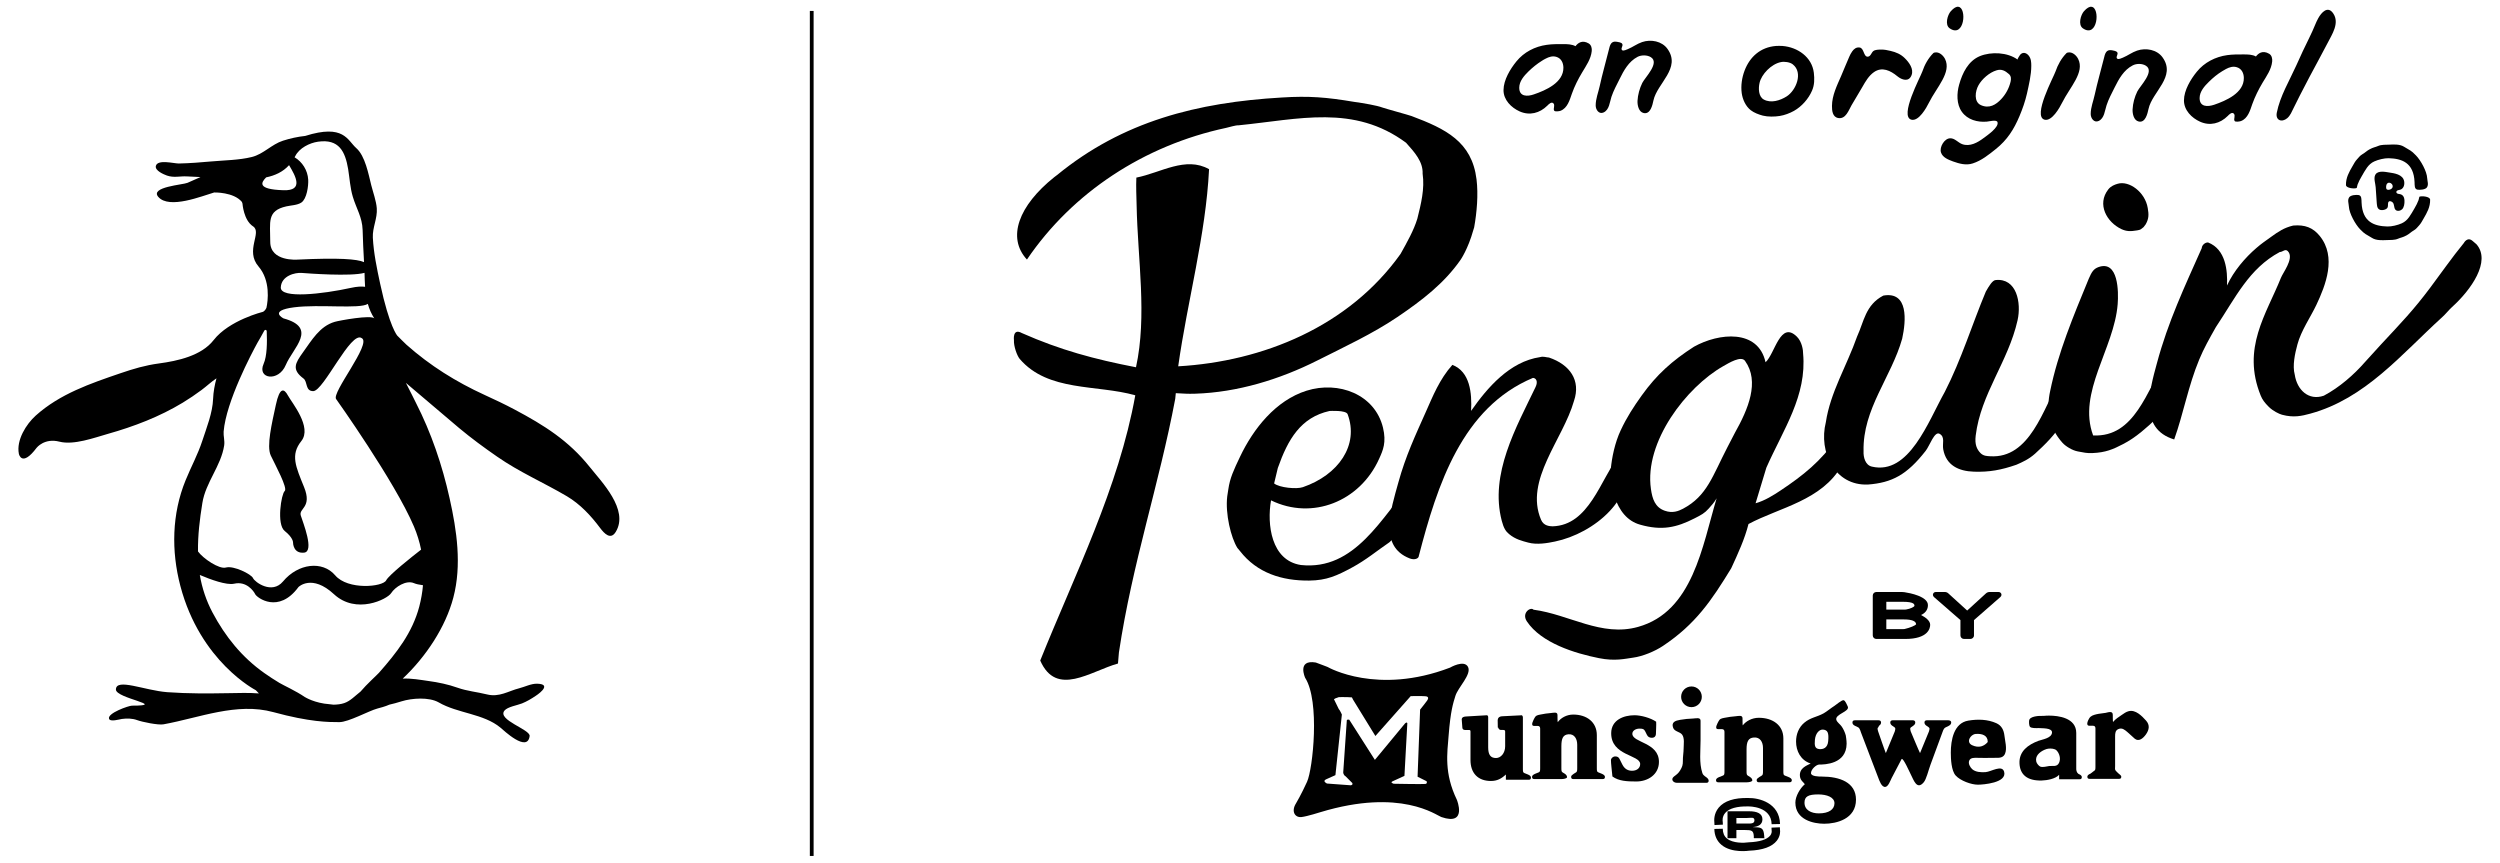 <?xml version="1.0" encoding="utf-8"?>
<!-- Generator: Adobe Illustrator 16.0.3, SVG Export Plug-In . SVG Version: 6.00 Build 0)  -->
<!DOCTYPE svg PUBLIC "-//W3C//DTD SVG 1.1 Tiny//EN" "http://www.w3.org/Graphics/SVG/1.1/DTD/svg11-tiny.dtd">
<svg version="1.1" baseProfile="tiny" id="Layer_1" xmlns="http://www.w3.org/2000/svg" xmlns:xlink="http://www.w3.org/1999/xlink"
	 x="0px" y="0px" width="142px" height="49px" viewBox="0 0 142 49" xml:space="preserve">
<g>
	<g>
		<g>
			<g>
				<g>
					<path d="M109.114,34.932c0.315-0.142,0.392-0.372,0.392-0.563c0-0.49-1.017-0.685-1.329-0.732
						c-0.039-0.007-0.095-0.011-0.137-0.011h-1.466c-0.11,0-0.201,0.089-0.201,0.2v2.266c0,0.111,0.091,0.201,0.201,0.201h1.639
						c1.318,0,1.421-0.617,1.421-0.807C109.634,35.252,109.358,35.06,109.114,34.932z M107.143,35.183h0.983
						c0.465,0,0.702,0.094,0.709,0.275c-0.044,0.075-0.351,0.2-0.654,0.27c-0.023,0.004-0.063,0.007-0.084,0.007h-0.954V35.183z
						 M108.175,34.627h-1.032v-0.445h0.929c0.668,0,0.668,0.152,0.668,0.227c0,0.057-0.223,0.17-0.473,0.211
						C108.244,34.624,108.198,34.627,108.175,34.627z"/>
				</g>
				<g>
					<path d="M113.618,33.914c0.07-0.061,0.074-0.135,0.056-0.185c-0.021-0.052-0.072-0.104-0.163-0.104h-0.506
						c-0.068,0-0.146,0.029-0.197,0.075c0,0.002-0.851,0.775-1.072,0.979c-0.219-0.202-1.073-0.977-1.073-0.977
						c-0.048-0.048-0.127-0.077-0.193-0.077h-0.509c-0.089,0-0.143,0.053-0.16,0.104c-0.021,0.05-0.014,0.124,0.052,0.185l1.5,1.307
						l0,0v0.87c0,0.111,0.089,0.201,0.201,0.201h0.367c0.109,0,0.202-0.09,0.202-0.201v-0.87l0,0
						C112.183,35.168,113.618,33.914,113.618,33.914z"/>
				</g>
			</g>
			<g>
				<g>
					<path d="M98.627,46.462h0.585c0.231,0,0.44-0.077,0.44,0.13c0,0.204-0.205,0.186-0.461,0.186h-0.564V46.462z M98.122,47.608
						h0.505v-0.464h0.461c0.424,0,0.51,0.034,0.529,0.366c0.004,0.101-0.015,0.049,0.008,0.098h0.604
						c-0.025-0.065-0.014,0.02-0.021-0.123c-0.035-0.497-0.181-0.489-0.639-0.505v-0.005c0.299-0.02,0.537-0.141,0.537-0.439
						c0-0.337-0.321-0.456-0.75-0.456h-1.233V47.608z"/>
				</g>
				<g>
					<g>
						<path d="M97.383,46.862l0.477-0.022l-0.007-0.15l-0.002-0.019l-0.002-0.016c-0.002-0.009-0.045-0.265,0.146-0.484
							c0.218-0.253,0.669-0.38,1.304-0.366c0.063-0.001,1.307-0.012,1.33,1.01l0.477-0.011c-0.028-1.198-1.192-1.491-1.807-1.477
							c-0.791-0.018-1.358,0.165-1.675,0.544c-0.295,0.354-0.26,0.753-0.248,0.851L97.383,46.862z"/>
					</g>
					<g>
						<path d="M101.103,47.126l-0.006-0.137l-0.476,0.021l0.007,0.151l0.002,0.02l0.004,0.021c-0.002,0,0.017,0.129-0.093,0.264
							c-0.18,0.221-0.605,0.353-1.204,0.376l-0.014,0.001l-0.017,0.002c-0.221,0.035-0.877,0.064-1.217-0.219
							c-0.155-0.129-0.232-0.311-0.237-0.554l-0.478,0.011c0.008,0.384,0.146,0.689,0.41,0.908c0.577,0.481,1.556,0.331,1.599,0.324
							l-0.028,0.004c0.772-0.03,1.299-0.223,1.57-0.571C101.134,47.48,101.118,47.212,101.103,47.126z"/>
					</g>
				</g>
			</g>
			<g>
				<g>
					<path d="M82.283,41.767c0.107-1.383,0.258-1.836,0.382-2.236c0.152-0.495,0.936-1.225,0.717-1.652
						c-0.222-0.426-1.02,0.042-1.02,0.042c-4.127,1.581-6.925-0.021-6.925-0.021c0.042,0.006-0.701-0.269-0.701-0.269
						c-1.084-0.182-0.604,0.868-0.604,0.868c0.852,1.334,0.438,5.183,0.108,5.906c-0.329,0.726-0.629,1.229-0.629,1.229
						c-0.281,0.444-0.068,0.824,0.326,0.773c0.319-0.039,1.07-0.278,1.07-0.278c4.555-1.379,6.582,0.184,6.858,0.278
						c1.501,0.518,0.883-0.982,0.883-0.982C82.017,43.908,82.203,42.779,82.283,41.767z M81.062,39.792
						c-0.032,0.056-0.4,0.513-0.4,0.513l-0.144,3.812l0.512,0.256c0,0,0.065,0.133-0.067,0.155
						c-0.134,0.021-1.797-0.011-1.797-0.011s-0.247-0.067-0.055-0.145l0.661-0.302l0.164-2.987c0,0-0.011-0.1-0.133,0.011
						l-1.71,2.067l-1.453-2.278c0,0-0.166-0.055-0.145,0.09l-0.2,2.9c0,0,0,0.144,0.134,0.221l0.378,0.378
						c0,0,0.066,0.102-0.079,0.133l-1.354-0.1c0,0-0.277-0.123-0.065-0.233l0.543-0.244l0.366-3.443c0,0-0.108-0.244-0.177-0.313
						l-0.259-0.53c0,0-0.097-0.035,0.27-0.146c0,0,0.47-0.007,0.737,0.016c0.01,0,0.053,0.129,0.065,0.13l1.268,2.063l2.006-2.265
						c0,0,0.66-0.011,0.835,0.007C81.21,39.565,81.095,39.736,81.062,39.792z"/>
				</g>
				<g>
					<path d="M86.782,43.99l-0.205-0.083C86.5,43.878,86.5,43.8,86.5,43.65v-2.904c0-0.057-0.02-0.088-0.047-0.104l0.005-0.016
						h-0.033c-0.001,0-0.001,0-0.003,0c0,0-0.007,0.003-0.009,0.003l-1.109,0.056c-0.26,0.019-0.235,0.245-0.235,0.245l0.006,0.397
						h0.026c0.012,0.074,0.076,0.135,0.151,0.135h0.136c0.063,0,0.105,0.021,0.105,0.086v0.842c0,0.39-0.248,0.666-0.517,0.666
						c-0.318,0-0.447-0.19-0.447-0.609v-1.7c0-0.077-0.028-0.12-0.084-0.12l-1.197,0.071c-0.259,0.019-0.22,0.184-0.22,0.184
						l0.034,0.446c0,0.084,0.064,0.135,0.149,0.135h0.22c0.063,0,0.093,0.014,0.093,0.086v1.621c0,0.738,0.418,1.19,1.161,1.19
						c0.354,0,0.603-0.135,0.849-0.369v0.299h1.3c0.099,0,0.125-0.05,0.125-0.128C86.959,44.098,86.904,44.04,86.782,43.99z"/>
				</g>
				<g>
					<path d="M90.983,43.95l-0.204-0.083C90.7,43.837,90.7,43.762,90.7,43.61v-1.856c0-0.735-0.569-1.167-1.342-1.167
						c-0.382,0-0.709,0.197-0.878,0.432c-0.015,0-0.015-0.405-0.015-0.405c0-0.2-0.227-0.125-0.369-0.115
						c-0.205,0.017-0.409,0.045-0.611,0.089c-0.172,0.034-0.262,0.053-0.333,0.208c-0.045,0.098-0.251,0.436-0.012,0.436
						c0.002,0,0.199,0,0.199,0c0.09,0,0.142,0.05,0.142,0.148v2.231c0,0.151,0,0.227-0.077,0.257l-0.207,0.083
						c-0.106,0.043-0.177,0.107-0.177,0.17c0,0.081,0.028,0.13,0.128,0.13h1.559c0.099,0,0.301-0.031,0.301-0.109
						c0-0.063-0.038-0.133-0.122-0.19l-0.135-0.083c-0.06-0.035-0.065-0.105-0.065-0.257v-1.224c0-0.455,0.1-0.657,0.403-0.681
						c0.333-0.026,0.497,0.255,0.497,0.595v1.31c0,0.151-0.007,0.222-0.064,0.257l-0.134,0.083c-0.085,0.058-0.148,0.107-0.148,0.17
						c0,0.081,0.027,0.13,0.128,0.13h1.665c0.101,0,0.128-0.049,0.128-0.13C91.16,44.058,91.09,43.993,90.983,43.95z"/>
				</g>
				<g>
					<path d="M101.589,44.135l-0.215-0.085c-0.079-0.027-0.079-0.106-0.079-0.257v-1.854c0-0.737-0.593-1.169-1.394-1.169
						c-0.397,0-0.736,0.197-0.913,0.432c-0.013,0-0.013-0.403-0.013-0.403c0-0.202-0.237-0.126-0.386-0.116
						c-0.213,0.016-0.427,0.046-0.636,0.088c-0.179,0.036-0.271,0.052-0.346,0.208c-0.046,0.099-0.259,0.436-0.011,0.436h0.206
						c0.096,0,0.148,0.052,0.148,0.15v2.229c0,0.15,0,0.229-0.081,0.257l-0.216,0.085c-0.11,0.042-0.183,0.106-0.183,0.171
						c0,0.077,0.027,0.128,0.131,0.128h1.623c0.102,0,0.308-0.031,0.308-0.11c0-0.063-0.038-0.132-0.126-0.188L99.27,44.05
						c-0.06-0.035-0.066-0.106-0.066-0.257v-1.225c0-0.452,0.102-0.656,0.418-0.678c0.346-0.029,0.516,0.252,0.516,0.594v1.309
						c0,0.15-0.007,0.222-0.065,0.257l-0.14,0.085c-0.089,0.057-0.155,0.106-0.155,0.171c0,0.077,0.029,0.128,0.132,0.128h1.731
						c0.104,0,0.134-0.051,0.134-0.128C101.773,44.241,101.697,44.177,101.589,44.135z"/>
				</g>
				<g>
					<path d="M92.717,41.677c0-0.186,0.211-0.291,0.397-0.291c0.165,0,0.255,0.003,0.335,0.159l0.098,0.198
						c0.06,0.123,0.161,0.163,0.281,0.163c0.167,0,0.228-0.119,0.228-0.211c0-0.05,0.028-0.561,0.014-0.702
						c-0.322-0.221-0.867-0.367-1.228-0.367c-0.629,0-1.32,0.275-1.326,1.012c-0.012,1.301,1.646,1.228,1.646,1.759
						c0,0.24-0.199,0.382-0.462,0.382c-0.197,0-0.404-0.07-0.547-0.346l-0.158-0.314c-0.053-0.113-0.128-0.154-0.247-0.154
						c-0.134,0-0.246,0.106-0.246,0.212c0,0.086,0.009,0.213,0.027,0.384l0.056,0.542c0.357,0.263,0.826,0.285,1.357,0.285
						c0.668,0,1.286-0.403,1.286-1.112C94.229,42.156,92.717,42.193,92.717,41.677z"/>
				</g>
				<g>
					<path d="M96.077,40.166c0.324,0,0.586-0.262,0.586-0.586c0-0.327-0.262-0.589-0.586-0.589c-0.327,0-0.589,0.262-0.589,0.589
						C95.488,39.904,95.75,40.166,96.077,40.166z"/>
				</g>
				<g>
					<path d="M96.693,43.905c-0.189-0.572-0.101-1.254-0.101-1.845c0-0.375,0-0.75,0-1.125c0-0.21-0.279-0.127-0.428-0.123
						c-0.245,0.01-0.49,0.03-0.732,0.074c-0.276,0.047-0.515,0.132-0.397,0.452c0.079,0.222,0.377,0.216,0.509,0.388
						c0.149,0.199,0.086,0.558,0.086,0.786c0,0.225-0.05,0.487-0.043,0.712c0.002,0.225-0.034,0.331-0.152,0.529
						c-0.089,0.156-0.204,0.243-0.347,0.348c-0.21,0.157-0.059,0.363,0.166,0.363c0,0,1.67,0,1.673,0
						c0.141,0,0.153-0.144,0.083-0.231C96.907,44.104,96.753,44.085,96.693,43.905z"/>
				</g>
				<g>
					<path d="M103.479,44.109c-0.162,0-0.615-0.002-0.615-0.198c0-0.218,0.307-0.484,0.464-0.484c0.306,0,1.548-0.019,1.56-1.182
						c0.003-0.182-0.048-0.476-0.048-0.476c-0.052-0.183-0.13-0.356-0.239-0.512c-0.078-0.115-0.249-0.227-0.294-0.359
						c-0.113-0.337,0.79-0.476,0.644-0.774c-0.043-0.085-0.139-0.344-0.24-0.353c-0.109-0.011-0.448,0.282-0.535,0.335
						c-0.152,0.093-0.436,0.325-0.592,0.41c-0.398,0.22-0.743,0.234-1.098,0.532c-0.319,0.267-0.47,0.658-0.47,1.072
						c0,0.535,0.26,1.063,0.829,1.248c-0.183,0.101-0.664,0.242-0.608,0.728c0.028,0.245,0.207,0.332,0.277,0.447
						c-0.268,0.227-0.537,0.684-0.537,1.043c0,0.978,1.028,1.202,1.638,1.202c0.695,0,1.805-0.268,1.805-1.37
						C105.419,44.442,104.5,44.109,103.479,44.109z M103.086,42.027c0.034-0.38,0.255-0.605,0.464-0.586
						c0.266,0.024,0.333,0.184,0.292,0.653c-0.034,0.406-0.302,0.471-0.498,0.455C103.088,42.527,103.056,42.359,103.086,42.027z
						 M103.312,46.2c-0.434,0-0.817-0.184-0.817-0.609c0-0.357,0.229-0.468,0.78-0.468c0.489,0,0.923,0.159,0.923,0.502
						C104.197,45.977,103.879,46.2,103.312,46.2z"/>
				</g>
				<g>
					<path d="M110.637,40.911h-1.188c-0.097,0-0.14,0.052-0.14,0.125c0,0.074,0.039,0.134,0.116,0.187l0.127,0.088
						c0.023,0.022,0.045,0.045,0.045,0.075c0,0.036-0.013,0.103-0.034,0.163l-0.505,1.227c-0.015,0-0.527-1.227-0.527-1.227
						c-0.019-0.061-0.032-0.127-0.032-0.163c0-0.03,0.02-0.053,0.045-0.075l0.126-0.088c0.078-0.053,0.117-0.112,0.117-0.187
						c0-0.073-0.046-0.125-0.144-0.125h-1.136c-0.095,0-0.14,0.052-0.14,0.125c0,0.074,0.039,0.134,0.114,0.187l0.129,0.088
						c0.024,0.022,0.043,0.045,0.043,0.075c0,0.036-0.01,0.103-0.031,0.163l-0.506,1.227c-0.014,0-0.438-1.233-0.438-1.233
						c-0.021-0.06-0.033-0.127-0.033-0.162c0-0.03,0.021-0.053,0.045-0.075l0.038-0.082c0.078-0.053,0.116-0.112,0.116-0.187
						c0-0.073-0.045-0.125-0.14-0.125h-1.329c-0.089,0-0.157,0.021-0.157,0.125c0,0.067,0.031,0.134,0.14,0.187l0.185,0.088
						c0.056,0.03,0.101,0.097,0.16,0.29c0.197,0.516,0.395,1.032,0.591,1.55c0.128,0.335,0.256,0.671,0.385,1.007
						c0.069,0.182,0.197,0.571,0.414,0.536c0.165-0.024,0.278-0.354,0.354-0.504c0.189-0.358,0.378-0.72,0.565-1.079
						c0.09-0.088,0.458,0.758,0.53,0.894c0.15,0.286,0.336,0.897,0.729,0.425c0.148-0.178,0.26-0.667,0.379-0.991
						c0.228-0.612,0.452-1.225,0.677-1.837c0.065-0.193,0.11-0.253,0.188-0.29l0.179-0.088c0.1-0.053,0.134-0.119,0.134-0.187
						C110.829,40.932,110.727,40.911,110.637,40.911z"/>
				</g>
				<g>
					<path d="M113.395,41.078c-0.499-0.225-1.062-0.236-1.6-0.146c-0.827,0.14-0.989,1.124-0.989,1.817
						c0,0.358,0.027,1.027,0.278,1.303c0.26,0.289,0.879,0.518,1.256,0.518c0.289,0,1.671-0.099,1.495-0.733
						c-0.118-0.42-0.734-0.005-1.054,0.02c-0.254,0.019-0.575,0.002-0.764-0.172c-0.109-0.102-0.229-0.301-0.171-0.468
						c0.064-0.199,0.329-0.176,0.493-0.172c0.304,0.004,0.539,0.011,0.844,0c0.224-0.008,0.47,0.037,0.62-0.11
						c0.036-0.033,0.065-0.077,0.086-0.135c0.119-0.291-0.003-0.71-0.037-1.014C113.816,41.471,113.695,41.215,113.395,41.078z
						 M112.634,42.354c0,0-0.246,0.148-0.616-0.025c-0.369-0.172-0.098-0.614,0.197-0.64c0.374-0.03,0.688,0.083,0.688,0.443
						C112.902,42.184,112.688,42.347,112.634,42.354z"/>
				</g>
				<g>
					<path d="M121.896,40.93c-0.236-0.262-0.598-0.637-0.988-0.534c-0.146,0.037-0.27,0.127-0.394,0.213
						c-0.187,0.132-0.344,0.22-0.494,0.4c-0.014,0-0.014-0.405-0.014-0.405c0-0.246-0.258-0.144-0.404-0.114
						c-0.177,0.033-0.359,0.039-0.533,0.082c-0.155,0.04-0.31,0.082-0.397,0.223c-0.059,0.095-0.235,0.428,0.011,0.428h0.197
						c0.094,0,0.141,0.048,0.141,0.148v2.158c0,0.147,0,0.227-0.076,0.255l-0.206,0.159c-0.106,0.04-0.178,0.104-0.178,0.17
						c0,0.077,0.028,0.127,0.128,0.127h1.672c0.1,0,0.128-0.05,0.128-0.127c0-0.065-0.088-0.117-0.185-0.203l-0.118-0.119
						c-0.078-0.087-0.048-0.134-0.048-0.282v-1.671c0-0.193,0.013-0.352,0.185-0.426c0.208-0.091,0.35,0.033,0.507,0.164
						c0.149,0.119,0.274,0.26,0.423,0.381c0.235,0.192,0.478-0.024,0.632-0.236C122.075,41.454,122.123,41.185,121.896,40.93z"/>
				</g>
				<g>
					<path d="M118.072,43.965c0,0-0.158-0.069-0.141-0.355v-1.977c0-0.865-1.02-0.986-1.544-0.986c-0.086,0-0.199,0.002-0.319,0.016
						c-0.248-0.014-0.783,0.016-0.813,0.261c-0.01,0.09-0.013,0.304,0.06,0.369c0.082,0.071,0.316,0.064,0.421,0.067l0.004-0.008
						c0.235,0.023,0.848-0.027,0.814,0.271c-0.036,0.311-0.551,0.375-0.773,0.457c-0.585,0.22-1.103,0.59-1.074,1.277
						c0.026,0.622,0.416,1.001,1.267,0.976c0.291-0.008,0.781-0.092,0.985-0.325v0.254h1.164c0.099,0,0.124-0.049,0.124-0.127
						C118.246,44.071,118.191,44.015,118.072,43.965z M116.949,43.338c-0.115,0.235-0.35,0.149-0.552,0.172
						c-0.15,0.019-0.358,0.087-0.505,0.035c-0.079-0.028-0.206-0.179-0.229-0.276c-0.083-0.327,0.182-0.55,0.452-0.675
						c0.081-0.037,0.163-0.063,0.229-0.07c0.148-0.017,0.367-0.006,0.47,0.101C116.969,42.784,117.072,43.092,116.949,43.338z"/>
				</g>
			</g>
		</g>
	</g>
	<g>
		<g>
			<g>
				<path d="M76.908,5.785c0.565,0.08,1.291,0.202,1.614,0.323c0.158,0.059,1.494,0.424,1.653,0.483
					c1.938,0.727,3.429,1.453,3.692,3.596c0.106,0.866,0.019,1.872-0.135,2.729l-0.047,0.151c-0.303,1.09-0.727,1.694-0.727,1.694
					c-0.921,1.322-2.168,2.287-3.582,3.244c-1.416,0.957-3.043,1.71-4.542,2.466c-2.165,1.09-4.555,1.815-6.944,1.891
					c-0.471,0.015-0.593-0.006-1.105-0.03l-0.031,0.318c-0.926,4.912-2.435,9.313-3.199,14.406l-0.054,0.632
					c-1.563,0.436-3.496,1.93-4.416-0.169c1.951-4.859,4.457-9.811,5.399-15.066c-2.192-0.621-4.946-0.187-6.561-2.062
					c-0.156-0.183-0.351-0.728-0.331-1.07c0,0-0.092-0.706,0.452-0.402c2.177,0.962,4.114,1.485,6.48,1.942
					c0.64-2.932,0.096-6.108,0.036-9.195c-0.011-0.512-0.04-1.066-0.015-1.578c1.383-0.272,2.795-1.23,4.13-0.478
					c-0.187,3.752-1.228,7.466-1.753,11.197c4.803-0.275,9.688-2.255,12.629-6.384c0.373-0.67,0.751-1.333,0.955-2.005
					c0.209-0.843,0.424-1.69,0.299-2.553c0.03-0.679-0.458-1.218-0.94-1.756c-2.973-2.198-6.078-1.332-9.516-0.991
					c-0.17-0.009-0.504,0.102-0.704,0.145c-4.658,0.995-8.734,3.673-11.315,7.479c-1.153-1.248-0.467-3.064,1.549-4.677l0.161-0.122
					c3.742-3.062,7.966-4.126,12.769-4.405C74.354,5.441,75.337,5.522,76.908,5.785"/>
			</g>
			<g>
				<path d="M72.58,26.583c0.576-1.635,1.303-2.875,2.936-3.239c0,0,0.938-0.06,1.028,0.181c0.658,1.753-0.515,3.449-2.542,4.146
					c-0.359,0.125-1.331,0.03-1.632-0.212L72.58,26.583z M70.01,30.908 M70.434,31.303c0.966,1.244,2.379,1.689,3.929,1.674
					c1.003-0.011,1.579-0.282,2.43-0.74c0.811-0.437,1.416-0.953,2.122-1.433c0.537-0.484,1.083-1.139,1.459-1.807
					c0.188-0.335,0.211-0.848,0.227-1.188c0.009-0.172-0.313-0.529-0.313-0.529c-1.819,2.133-3.334,5.137-6.393,4.813
					c-1.699-0.254-1.938-2.319-1.7-3.673l0,0c2.337,1.143,5.048,0.068,6.136-2.353c0.225-0.493,0.424-0.938,0.223-1.777
					c-0.459-1.893-2.522-2.671-4.34-2.099c-1.757,0.553-3.022,2.159-3.778,3.748c-0.364,0.764-0.577,1.219-0.667,1.854l-0.061,0.393
					c-0.12,0.998,0.213,2.359,0.575,2.935L70.434,31.303z M69.374,31.727"/>
			</g>
			<g>
				<path d="M87.474,20.284c0.208-0.057,0.341,0.017,0.509,0.024c1.179,0.401,1.821,1.288,1.419,2.466
					c-0.623,2.189-2.824,4.496-1.872,6.745c0.152,0.362,0.494,0.369,0.663,0.376c2.059-0.066,2.694-2.599,3.794-4.087l0.342,0.017
					c0.736,2.434-1.805,4.478-4.006,4.934c-0.431,0.091-1.025,0.195-1.52,0.06c-0.332-0.09-0.728-0.181-1.088-0.484
					c-0.186-0.153-0.304-0.332-0.414-0.75c-0.698-2.668,0.823-5.312,1.919-7.602c0.158-0.331,0.021-0.511-0.148-0.519
					c-4.015,1.683-5.431,6.057-6.482,10.109c-0.007,0.169-0.263,0.246-0.521,0.144c-1.778-0.691-1.062-2.786-0.644-4.306
					c0.417-1.518,0.976-2.695,1.566-4.023c0.396-0.889,0.774-1.845,1.504-2.664c1.003,0.391,1.117,1.593,1.063,2.616
					C84.481,22.016,85.751,20.541,87.474,20.284L87.474,20.284z"/>
			</g>
			<g>
				<path d="M98.118,25.402c-0.848,1.633-1.153,2.768-2.522,3.493c-0.26,0.138-0.596,0.269-1.03,0.117
					c-0.56-0.191-0.713-0.675-0.793-1.234c-0.39-2.684,2.018-5.795,4.106-6.979c0.333-0.19,1.019-0.609,1.239-0.3
					c0.847,1.179,0.174,2.752-0.575,4.084L98.118,25.402z M104.615,26.434c0.364-0.494,0.389-1.007,0.41-1.521
					c0.012-0.167-0.321-0.357-0.678-0.034c-0.922,1.325-1.931,2.127-3.203,2.975c-0.402,0.268-0.905,0.587-1.427,0.732
					c0.203-0.675,0.41-1.35,0.612-2.021c0.962-2.177,2.311-4.083,2.087-6.488c0.006-0.171-0.062-0.667-0.35-0.951
					c-0.947-0.941-1.245,0.964-1.783,1.45c-0.421-1.9-2.652-1.67-4.062-0.884c-1.234,0.793-2.122,1.582-2.974,2.775
					c-0.455,0.636-0.85,1.241-1.194,1.98c-0.322,0.688-0.502,1.53-0.562,2.227c-0.043,0.512,0.028,0.998,0.206,1.517
					c0.272,0.811,0.725,1.403,1.46,1.61c1.237,0.354,2.075,0.164,3.097-0.36c0.382-0.195,0.563-0.285,0.805-0.558
					c0.16-0.181,0.303-0.333,0.446-0.578c-0.813,2.696-1.342,6.434-4.465,7.304c-2.081,0.582-3.898-0.707-5.937-0.978
					c-0.161-0.179-0.696,0.182-0.376,0.665c0.817,1.225,2.716,1.813,4.098,2.088c0.909,0.183,1.484,0.032,1.937-0.029
					c0.54-0.071,1.242-0.363,1.694-0.666c1.851-1.232,2.763-2.584,3.878-4.411c0.386-0.837,0.769-1.669,0.981-2.513
					C101.075,28.823,103.488,28.433,104.615,26.434L104.615,26.434z"/>
			</g>
			<g>
				<path d="M106.096,27.522c-1.884,0.077-2.813-1.85-2.388-3.54c0.255-1.699,1.185-3.192,1.776-4.871
					c0.387-0.834,0.471-1.79,1.487-2.321c1.438-0.256,1.295,1.431,1.073,2.446c-0.618,2.194-2.25,3.994-2.194,6.392
					c-0.017,0.341,0.098,0.789,0.469,0.875c2.119,0.502,3.206-2.574,4.143-4.24c0.942-1.834,1.56-3.855,2.332-5.699
					c0.188-0.331,0.376-0.637,0.551-0.656c1.204-0.13,1.477,1.292,1.252,2.286c-0.531,2.357-2.09,4.169-2.378,6.552
					c-0.061,0.504,0.066,0.774,0.272,0.988c0.172,0.174,0.378,0.17,0.547,0.181c2.262,0.144,3.019-2.691,3.955-4.352
					c0.17,0.007,0.332,0.185,0.332,0.185c0.779,1.579-0.661,3.046-1.734,4.022c-0.36,0.32-0.709,0.474-1.06,0.628
					c-0.868,0.301-1.543,0.423-2.413,0.394c-0.866-0.028-1.577-0.358-1.743-1.271c-0.061-0.333,0.119-0.695-0.205-0.88
					c-0.293-0.168-0.559,0.671-0.795,0.971C108.316,26.966,107.47,27.419,106.096,27.522L106.096,27.522z"/>
			</g>
			<g>
				<path d="M121.751,12.905c-0.167,0.121-0.13,0.142-0.364,0.181c-0.375,0.064-0.603,0.061-0.892-0.073
					c-0.83-0.392-1.407-1.408-0.743-2.257c0.15-0.192,0.365-0.269,0.528-0.317c0.653-0.197,1.563,0.47,1.712,1.378
					c0.062,0.362,0.071,0.592-0.116,0.924L121.751,12.905z M116.448,22.217c0.452-2.197,1.311-4.241,2.195-6.389
					c0.174-0.412,0.294-0.562,0.547-0.656c1.137-0.413,1.15,1.402,1.094,2.104c-0.197,2.527-2.301,5.02-1.394,7.457
					c2.388,0.118,3.032-2.587,4.145-4.241c0.178-0.162,0.502,0.197,0.492,0.366c0.263,1.55-0.669,2.673-1.891,3.667
					c-0.369,0.302-0.698,0.519-1.036,0.695c-0.581,0.303-0.997,0.483-1.755,0.515c-0.317,0.013-0.484-0.031-0.816-0.092
					c-0.335-0.06-0.709-0.305-0.872-0.483C116.349,24.267,116.228,23.233,116.448,22.217L116.448,22.217z"/>
			</g>
			<g>
				<path d="M140.662,13.873c0.848,0.968-0.314,2.601-1.391,3.571c-0.178,0.162-0.374,0.412-0.557,0.573
					c-2.322,2.111-4.366,4.627-7.494,5.479c-0.476,0.129-0.936,0.241-1.602,0.061c-0.165-0.045-0.517-0.212-0.758-0.455
					c-0.231-0.231-0.36-0.404-0.453-0.635c-1.09-2.693,0.32-4.616,1.15-6.688c0.121-0.303,0.696-1.029,0.448-1.44
					c-0.175-0.286-0.339-0.015-0.514-0.024c-1.756,0.938-2.52,2.608-3.631,4.267c-0.374,0.665-0.68,1.201-0.942,1.833
					c-0.627,1.507-0.9,3.081-1.424,4.546c-2.022-0.612-1.398-2.806-0.984-4.32c0.631-2.363,1.584-4.372,2.549-6.546
					c0.009-0.172,0.187-0.332,0.359-0.324c1.006,0.391,1.115,1.596,1.075,2.447c0.386-0.834,1.036-1.588,1.671-2.133
					c0.32-0.274,0.422-0.333,0.859-0.649c0.391-0.283,0.713-0.501,1.229-0.625l0,0c0.664-0.058,1.121,0.113,1.509,0.59
					c0.971,1.197,0.336,2.801-0.194,3.922c-0.327,0.69-0.862,1.452-1.073,2.239c-0.137,0.509-0.295,1.202-0.151,1.725
					c0.13,0.857,0.783,1.489,1.651,1.188c0.882-0.468,1.707-1.187,2.342-1.916c0.214-0.241,0.688-0.762,0.908-0.997
					c1.161-1.247,1.841-1.951,2.783-3.208c0.636-0.847,1.242-1.725,1.919-2.55c0,0,0.2-0.386,0.503-0.114L140.662,13.873z"/>
			</g>
		</g>
		<g>
			<path d="M136.306,10.782c0.191-0.036,0.289-0.25,0.252-0.476c-0.068-0.412-0.591-0.467-0.854-0.509
				c-0.209-0.031-0.604-0.122-0.765,0.097c-0.013,0.017-0.021,0.031-0.029,0.049c-0.095,0.193,0.017,0.498,0.029,0.698
				c0.017,0.27,0.037,0.541,0.055,0.81c0.018,0.18,0.005,0.381,0.172,0.459c0.109,0.053,0.378,0.018,0.449-0.125
				c0.046-0.093-0.007-0.249,0.061-0.328c0.062-0.067,0.174-0.012,0.228,0.041c0.102,0.104,0.062,0.299,0.15,0.406
				c0.095,0.116,0.28,0.077,0.381-0.012c0.117-0.11,0.147-0.33,0.139-0.499c-0.01-0.222-0.098-0.341-0.277-0.371
				c-0.056-0.007-0.176-0.017-0.183-0.104C136.1,10.812,136.252,10.792,136.306,10.782z M135.579,10.763
				c-0.067-0.04-0.053-0.198-0.025-0.277c0.014-0.041,0.04-0.074,0.086-0.096c0.101-0.04,0.222,0.021,0.259,0.144
				C135.955,10.723,135.694,10.826,135.579,10.763z"/>
		</g>
		<g>
			<path d="M111.231,0.385c-0.111-0.014-0.253,0.059-0.43,0.258c-0.175,0.198-0.353,0.766-0.058,0.967
				C111.582,2.185,111.735,0.436,111.231,0.385z M121.391,2.873c-0.288,0.096-0.532,0.286-0.813,0.402
				c-0.066,0.025-0.241,0.113-0.31,0.063c-0.132-0.091,0.082-0.252-0.015-0.378c-0.052-0.063-0.224-0.093-0.299-0.106
				c-0.167-0.028-0.265,0.021-0.324,0.106c-0.074,0.098-0.101,0.248-0.138,0.392c-0.168,0.673-0.363,1.342-0.511,2.022
				c-0.078,0.372-0.229,0.715-0.229,1.101c0,0.246,0.194,0.516,0.452,0.396c0.329-0.156,0.345-0.585,0.447-0.887
				c0.115-0.354,0.291-0.676,0.455-1.006c0.244-0.492,0.521-1.001,1.03-1.263c0.218-0.116,0.542-0.112,0.748,0.016
				c0.524,0.319-0.329,1.147-0.485,1.464c-0.152,0.309-0.252,0.67-0.268,1.018c-0.011,0.244,0.065,0.628,0.349,0.689
				c0.38,0.086,0.498-0.448,0.555-0.711c0.211-0.983,1.587-1.834,0.798-2.932C122.519,2.82,121.894,2.704,121.391,2.873z
				 M101.25,2.611c-0.128-0.008-0.258-0.008-0.381,0c-0.868,0.071-1.479,0.61-1.779,1.404c-0.149,0.396-0.218,0.851-0.16,1.276
				c0.05,0.359,0.223,0.746,0.514,0.97c0.184,0.144,0.458,0.247,0.687,0.307c0.293,0.073,0.664,0.065,0.955,0.019
				c0.273-0.042,0.568-0.154,0.811-0.289c0.441-0.248,0.823-0.68,1.025-1.146c0.144-0.325,0.144-0.672,0.104-1.018
				C102.919,3.238,102.103,2.681,101.25,2.611z M101.483,5.475c-0.365,0.232-0.888,0.403-1.3,0.178
				c-0.308-0.17-0.31-0.643-0.24-0.945c0.108-0.485,0.661-1.073,1.216-1.181c0.194-0.042,0.515,0.002,0.67,0.128
				C102.437,4.129,102.011,5.141,101.483,5.475z M93.271,2.39c-0.286,0.097-0.533,0.287-0.812,0.401
				c-0.065,0.027-0.24,0.112-0.314,0.066c-0.128-0.094,0.087-0.255-0.012-0.38c-0.049-0.065-0.224-0.095-0.299-0.105
				c-0.167-0.029-0.264,0.02-0.326,0.105c-0.071,0.097-0.1,0.248-0.136,0.39c-0.166,0.674-0.363,1.343-0.509,2.024
				c-0.081,0.372-0.228,0.714-0.228,1.101c0,0.248,0.192,0.516,0.451,0.395c0.329-0.156,0.343-0.584,0.444-0.887
				c0.118-0.352,0.295-0.675,0.459-1.003c0.241-0.494,0.52-1.004,1.027-1.269c0.218-0.111,0.541-0.109,0.751,0.019
				c0.522,0.322-0.327,1.146-0.486,1.464c-0.152,0.31-0.252,0.672-0.271,1.019c-0.01,0.244,0.065,0.629,0.35,0.691
				c0.383,0.085,0.501-0.45,0.555-0.713c0.212-0.983,1.586-1.835,0.797-2.932C94.398,2.337,93.774,2.218,93.271,2.39z M89.488,2.624
				c-0.201-0.111-0.452-0.119-0.715-0.119c-0.31,0-0.611-0.003-0.918,0.042c-0.671,0.092-1.295,0.415-1.721,0.939
				c-0.352,0.432-0.73,1.054-0.734,1.628c-0.006,0.562,0.444,1.003,0.916,1.214c0.562,0.25,1.139,0.104,1.575-0.33
				c0.077-0.08,0.238-0.242,0.346-0.125c0.102,0.111-0.025,0.298,0.036,0.401c0.002,0.009,0.009,0.014,0.013,0.02
				c0.058,0.059,0.286,0.024,0.354-0.002c0.393-0.152,0.517-0.609,0.643-0.968c0.15-0.427,0.355-0.83,0.587-1.216
				c0.225-0.379,0.494-0.753,0.541-1.205c0.018-0.156-0.023-0.347-0.172-0.435C89.863,2.246,89.614,2.454,89.488,2.624z
				 M87.12,5.362c-0.36,0.126-0.827,0.14-0.827-0.378c0-0.372,0.275-0.681,0.524-0.926c0.231-0.224,0.483-0.43,0.758-0.601
				c0.065-0.043,0.14-0.088,0.214-0.124c0.19-0.1,0.394-0.169,0.609-0.104c0.278,0.083,0.396,0.333,0.403,0.606
				C88.816,4.692,87.793,5.133,87.12,5.362z M108.576,4.271c0.139-0.357-0.146-0.733-0.388-0.971
				c-0.228-0.225-0.495-0.336-0.802-0.408c-0.176-0.043-0.36-0.081-0.543-0.076c-0.129,0.002-0.325,0.002-0.435,0.083
				c-0.118,0.091-0.151,0.314-0.321,0.321c-0.242,0.008-0.203-0.481-0.455-0.521c-0.188-0.03-0.325,0.075-0.426,0.219
				c-0.07,0.095-0.126,0.208-0.167,0.303c-0.16,0.36-0.307,0.736-0.466,1.103c-0.233,0.536-0.512,1.093-0.517,1.693
				c-0.002,0.271,0.032,0.637,0.363,0.688c0.423,0.069,0.587-0.447,0.748-0.726c0.202-0.35,0.417-0.691,0.618-1.044
				c0.177-0.311,0.36-0.63,0.657-0.839c0.461-0.321,0.938-0.087,1.326,0.233C108.024,4.543,108.424,4.674,108.576,4.271z
				 M110.477,3.347c-0.106-0.205-0.333-0.41-0.571-0.366c-0.028,0.009-0.068,0.009-0.088,0.03c-0.299,0.299-0.5,0.67-0.628,1.048
				c-0.108,0.317-1.322,2.555-0.623,2.74c0.421,0.105,0.855-0.678,0.995-0.963C110.011,4.94,110.856,4.109,110.477,3.347z
				 M118.795,0.385c-0.109-0.014-0.256,0.059-0.43,0.258c-0.174,0.198-0.35,0.766-0.056,0.967
				C119.149,2.185,119.302,0.436,118.795,0.385z M117.47,2.981c-0.029,0.009-0.065,0.009-0.087,0.03
				c-0.297,0.299-0.5,0.67-0.629,1.048c-0.108,0.317-1.321,2.555-0.622,2.74c0.417,0.105,0.854-0.678,0.995-0.963
				c0.447-0.896,1.294-1.727,0.912-2.489C117.937,3.142,117.707,2.937,117.47,2.981z M114.746,3.109
				c-0.02,0.019-0.173,0.258-0.145,0.276c-0.572-0.417-1.499-0.459-2.139-0.199c-0.668,0.276-0.997,0.96-1.182,1.619
				c-0.139,0.486-0.159,1.111,0.154,1.546c0.32,0.451,0.886,0.604,1.416,0.558c0.11-0.006,0.545-0.126,0.604,0.019
				c0.117,0.29-0.589,0.768-0.78,0.91c-0.341,0.259-0.783,0.508-1.221,0.35c-0.236-0.086-0.422-0.344-0.685-0.333
				c-0.324,0.006-0.619,0.5-0.52,0.805c0.093,0.289,0.422,0.412,0.68,0.509c0.365,0.13,0.747,0.238,1.128,0.112
				c0.489-0.157,0.91-0.497,1.305-0.814c0.646-0.515,1.029-1.115,1.347-1.874c0.175-0.415,0.322-0.837,0.423-1.277
				c0.111-0.504,0.246-1.058,0.246-1.577c0-0.208-0.011-0.411-0.148-0.582C115.102,2.999,114.899,2.934,114.746,3.109z
				 M114.201,4.64c-0.089,0.376-0.275,0.714-0.529,0.986c-0.303,0.326-0.682,0.559-1.158,0.345
				c-0.413-0.188-0.325-0.797-0.134-1.132c0.187-0.336,0.605-0.724,1.036-0.848c0.267-0.078,0.47,0.018,0.696,0.22
				C114.238,4.327,114.236,4.485,114.201,4.64z M128.137,3.209c-0.2-0.114-0.453-0.118-0.714-0.118
				c-0.313,0-0.614-0.002-0.921,0.041c-0.67,0.094-1.296,0.415-1.721,0.94c-0.352,0.431-0.729,1.056-0.732,1.627
				c-0.004,0.561,0.441,1.002,0.914,1.213c0.563,0.254,1.14,0.107,1.576-0.329c0.077-0.082,0.238-0.243,0.346-0.125
				c0.101,0.112-0.026,0.296,0.037,0.403c0.004,0.005,0.011,0.011,0.013,0.019c0.056,0.059,0.284,0.021,0.354-0.005
				c0.395-0.149,0.519-0.61,0.642-0.965c0.153-0.426,0.356-0.83,0.587-1.219c0.226-0.375,0.497-0.75,0.542-1.199
				c0.017-0.16-0.024-0.352-0.172-0.438C128.51,2.831,128.262,3.042,128.137,3.209z M125.77,5.948
				c-0.362,0.123-0.832,0.142-0.832-0.377c0-0.371,0.279-0.683,0.528-0.925c0.23-0.228,0.481-0.435,0.755-0.602
				c0.069-0.045,0.14-0.086,0.218-0.126c0.188-0.099,0.393-0.167,0.608-0.101c0.273,0.079,0.398,0.329,0.403,0.607
				C127.464,5.28,126.438,5.718,125.77,5.948z M132.528,0.763c-0.309-0.46-0.671-0.057-0.855,0.278
				c-0.074,0.134-0.13,0.265-0.165,0.35c-0.208,0.518-0.476,1.016-0.712,1.523c-0.125,0.265-0.245,0.534-0.366,0.803
				c-0.39,0.866-0.923,1.745-1.108,2.685c-0.084,0.429,0.279,0.575,0.594,0.311c0.177-0.152,0.261-0.377,0.362-0.579
				c0.115-0.237,0.234-0.474,0.352-0.706c0.185-0.362,0.371-0.72,0.559-1.075c0.338-0.636,0.687-1.271,1.021-1.913
				C132.455,1.957,132.9,1.311,132.528,0.763z"/>
		</g>
	</g>
	<g>
		<path d="M133.909,10.486c0.063-0.162,0.139-0.315,0.229-0.463c0.215-0.366,0.367-0.695,0.721-0.854
			c0.231-0.105,0.573-0.188,0.816-0.182c0.735,0.019,1.428,0.238,1.472,1.363c0.008,0.174-0.015,0.388,0.164,0.422
			c0.128,0.024,0.462,0.005,0.544-0.138c0.096-0.163,0.023-0.321,0.01-0.508c-0.016-0.391-0.371-1.026-0.64-1.299
			c-0.292-0.304-0.314-0.265-0.681-0.495c-0.234-0.146-0.575-0.129-0.813-0.117c-0.202,0.009-0.459-0.008-0.65,0.075
			c-0.166,0.075-0.261,0.067-0.498,0.197c-0.146,0.077-0.252,0.193-0.417,0.285c-0.123,0.075-0.183,0.162-0.292,0.282
			c-0.095,0.099-0.175,0.248-0.265,0.407c-0.169,0.293-0.369,0.629-0.358,1.052c0.007,0.18,0.5,0.224,0.612,0.163L133.909,10.486z"
			/>
	</g>
	<g>
		<path d="M137.373,11.366c-0.063,0.163-0.138,0.314-0.227,0.463c-0.216,0.365-0.37,0.695-0.722,0.854
			c-0.232,0.105-0.574,0.188-0.819,0.182c-0.733-0.02-1.426-0.238-1.468-1.363c-0.009-0.175,0.013-0.388-0.165-0.423
			c-0.128-0.023-0.464-0.005-0.545,0.138c-0.096,0.163-0.024,0.321-0.012,0.508c0.018,0.393,0.373,1.026,0.64,1.3
			c0.295,0.303,0.317,0.264,0.684,0.494c0.231,0.146,0.574,0.129,0.813,0.118c0.202-0.009,0.46,0.008,0.651-0.076
			c0.166-0.073,0.26-0.066,0.497-0.196c0.145-0.078,0.253-0.194,0.414-0.285c0.127-0.075,0.186-0.163,0.296-0.283
			c0.092-0.097,0.174-0.248,0.263-0.406c0.169-0.293,0.37-0.63,0.358-1.052c-0.006-0.181-0.498-0.225-0.611-0.163L137.373,11.366z"
			/>
	</g>
	<g>
		<path d="M88.584,0.701"/>
	</g>
	<g>
		<g>
			<path d="M33.49,26.516c-1.189-1.486-2.58-2.362-4.26-3.254c-0.557-0.296-1.122-0.564-1.693-0.824
				c-1.637-0.749-3.106-1.667-4.45-2.858c-0.183-0.163-0.346-0.35-0.52-0.514c0,0-0.441-0.474-0.977-2.962
				c-0.183-0.856-0.368-1.731-0.413-2.606c-0.027-0.578,0.266-1.088,0.224-1.666c-0.03-0.413-0.213-0.912-0.314-1.312
				c-0.156-0.62-0.344-1.663-0.851-2.107c-0.504-0.443-0.695-1.388-2.901-0.692c-0.424,0.044-0.855,0.14-1.261,0.27
				c-0.646,0.206-1.109,0.764-1.773,0.927c-0.725,0.18-1.545,0.184-2.288,0.251c-0.617,0.055-1.234,0.105-1.853,0.118
				C9.88,9.291,8.949,9.032,8.852,9.427C8.788,9.693,9.308,9.909,9.481,9.971c0.402,0.139,0.729,0.028,1.125,0.048
				c0,0,0.372,0.018,0.784,0.038c-0.247,0.11-0.492,0.22-0.739,0.327c-0.248,0.112-2.151,0.23-1.66,0.799
				c0.619,0.719,2.496-0.054,3.173-0.25c0,0,1.104-0.033,1.576,0.536l0.033,0.094c0,0,0.063,0.946,0.598,1.292
				c0.537,0.347-0.473,1.373,0.317,2.286c0.681,0.794,0.536,1.953,0.444,2.349c-0.001,0.001-0.062,0.152-0.194,0.221
				c0,0-1.921,0.473-2.804,1.607c-0.695,0.894-2.054,1.184-3.1,1.325c-0.777,0.104-1.452,0.303-2.189,0.556
				c-1.707,0.583-3.442,1.173-4.815,2.406c-0.541,0.485-1.113,1.396-0.958,2.173c0,0,0.159,0.788,1.01-0.346
				c0,0,0.44-0.566,1.292-0.346c0.818,0.21,1.986-0.224,2.752-0.442c1.481-0.417,2.938-0.975,4.256-1.773
				c0.367-0.223,0.722-0.464,1.067-0.72c0.306-0.227,0.551-0.469,0.847-0.662c-0.096,0.349-0.178,0.772-0.192,1.17
				c-0.03,0.794-0.367,1.628-0.612,2.377c-0.262,0.799-0.635,1.47-0.949,2.241c-0.782,1.909-0.82,4.018-0.299,6.002
				c1.135,4.318,4.287,5.925,4.287,5.925s0.072,0.077,0.176,0.183c-0.574-0.048-1.17-0.022-1.711-0.015
				c-1.174,0.021-2.318,0.029-3.493-0.056c-1.292-0.097-2.919-0.824-2.919-0.148c0,0.502,2.963,0.913,0.914,0.913
				c-0.184,0-1.418,0.429-1.303,0.748c0.066,0.188,0.582,0.03,0.725,0.008c0.294-0.041,0.608-0.031,0.862,0.063
				c0.281,0.106,1.208,0.297,1.502,0.242c2.048-0.371,4.156-1.262,6.24-0.694c2.08,0.569,3.136,0.569,3.75,0.569
				c0.524,0,1.672-0.64,2.158-0.771c0.14-0.037,0.454-0.117,0.685-0.222c0.195-0.042,0.429-0.106,0.704-0.192
				c0.571-0.177,1.547-0.25,2.097,0.064c1.081,0.629,2.549,0.635,3.511,1.436c0.149,0.122,1.531,1.45,1.655,0.476
				c0.048-0.376-1.864-0.914-1.428-1.448c0.174-0.213,0.735-0.301,0.995-0.406c0.273-0.11,0.523-0.259,0.767-0.422
				c0.364-0.239,0.853-0.68,0.091-0.697c-0.335-0.011-0.706,0.182-1.022,0.26c-0.608,0.153-1.127,0.524-1.828,0.347
				c-0.563-0.14-1.123-0.185-1.67-0.38c-0.534-0.189-1.09-0.305-1.655-0.382c-0.445-0.062-0.982-0.162-1.46-0.134
				c1.32-1.242,2.434-2.924,2.875-4.6c0.488-1.847,0.199-3.813-0.212-5.646c-0.418-1.88-1.041-3.717-1.917-5.43
				c-0.088-0.168-0.295-0.606-0.565-1.122l3.023,2.565c0.692,0.578,1.42,1.112,2.161,1.625c1.267,0.882,2.642,1.472,3.961,2.249
				c0.759,0.451,1.364,1.103,1.89,1.806c0.235,0.312,0.594,0.698,0.886,0.216C35.738,28.953,34.166,27.366,33.49,26.516z
				 M20.737,16.29c-0.194-0.028-0.459-0.016-0.816,0.063c-1.575,0.346-4.003,0.631-3.972-0.03c0.031-0.663,0.82-0.854,1.197-0.82
				c0.321,0.026,2.795,0.212,3.559-0.006C20.713,15.765,20.719,16.028,20.737,16.29z M16.769,8.869
				c0.231-0.464,0.817-0.751,1.292-0.82c1.198-0.173,1.546,0.561,1.713,1.551c0.084,0.514,0.114,1.077,0.266,1.577
				c0.203,0.677,0.533,1.153,0.557,1.885c0.02,0.609,0.041,1.218,0.08,1.826c-0.406-0.175-1.406-0.254-3.782-0.142
				c0,0-1.545,0.126-1.545-1.007c0-1.135-0.204-1.766,0.914-2.017c0.258-0.06,0.624-0.064,0.852-0.216
				c0.311-0.209,0.41-0.945,0.39-1.301c-0.032-0.54-0.339-1.011-0.774-1.271C16.744,8.911,16.756,8.891,16.769,8.869z
				 M15.117,10.075c0.497-0.104,0.951-0.306,1.302-0.694c0.37,0.621,0.849,1.462-0.314,1.424
				C14.561,10.758,14.844,10.353,15.117,10.075z M23.816,34.449c-0.394,1.496-1.289,2.628-2.292,3.767
				c-0.122,0.136-0.693,0.646-1.049,1.069c-0.308,0.239-0.575,0.534-0.923,0.651c-0.184,0.063-0.393,0.086-0.611,0.09
				C18.879,40.014,18.81,40.006,18.72,40c-0.846-0.059-1.389-0.4-1.389-0.4h-0.005c-0.514-0.356-1.227-0.673-1.457-0.813
				c-0.288-0.176-0.574-0.356-0.849-0.553c-1.276-0.899-2.223-2.073-2.949-3.442c-0.351-0.66-0.598-1.394-0.721-2.134
				c0.616,0.262,1.516,0.592,1.95,0.496c0.692-0.159,1.104,0.407,1.197,0.6c0.094,0.188,1.323,1.132,2.458-0.412
				c0,0,0.757-0.757,2.018,0.412c1.26,1.164,3.025,0.283,3.245-0.065c0.222-0.347,0.85-0.757,1.293-0.567
				c0.121,0.053,0.31,0.092,0.514,0.119C23.992,33.646,23.919,34.049,23.816,34.449z M23.511,29.903
				c0.181,0.428,0.318,0.869,0.407,1.317c-0.505,0.391-1.828,1.439-1.983,1.742c-0.188,0.379-2.175,0.568-2.897-0.284
				c-0.728-0.85-2.112-0.674-2.963,0.349c-0.632,0.754-1.608,0.03-1.703-0.189c-0.094-0.222-1.103-0.726-1.543-0.602
				c-0.377,0.109-1.298-0.514-1.583-0.914c-0.012-0.923,0.097-1.816,0.248-2.754c0.188-1.171,1.063-2.106,1.239-3.267
				c0.041-0.267-0.05-0.537-0.031-0.785c0.139-1.706,1.593-4.452,1.921-5.047c0.127-0.217,0.268-0.459,0.394-0.699l0.001,0.001
				c0,0,0.079-0.085,0.127,0.016c0.002,0.004,0.003,0.004,0.004,0.006c0.028,0.658,0.021,1.43-0.177,1.877
				c-0.379,0.851,0.85,1.04,1.259,0.063c0.41-0.977,1.844-2.112-0.126-2.648c0,0-0.881-0.439,0.6-0.63
				c1.441-0.184,3.72,0.109,4.188-0.194c0.081,0.285,0.196,0.562,0.372,0.831c-0.149-0.228-2.004,0.115-2.251,0.188
				c-0.858,0.25-1.304,1.041-1.805,1.733c-0.446,0.622-0.653,0.975,0.028,1.485c0.245,0.181,0.09,0.718,0.554,0.718
				c0.592,0,2.144-3.467,2.757-3.009c0.582,0.298-1.749,3.126-1.452,3.466C19.097,22.673,22.418,27.339,23.511,29.903z
				 M17.272,27.67c-0.473-1.169-0.787-1.829-0.157-2.617c0.629-0.787-0.536-2.175-0.758-2.584c-0.219-0.409-0.471-0.504-0.691,0.537
				c-0.223,1.04-0.537,2.332-0.286,2.868c0.254,0.535,0.977,1.858,0.791,2.017c-0.191,0.157-0.475,1.891,0,2.268
				c0.471,0.377,0.471,0.632,0.471,0.632c0,0.093,0.032,0.661,0.631,0.599c0.6-0.063-0.062-1.703-0.189-2.11
				C16.957,28.865,17.744,28.834,17.272,27.67z"/>
		</g>
	</g>
	<g>
		<rect x="45.999" y="0.621" width="0.214" height="47.997"/>
	</g>
</g>
</svg>
